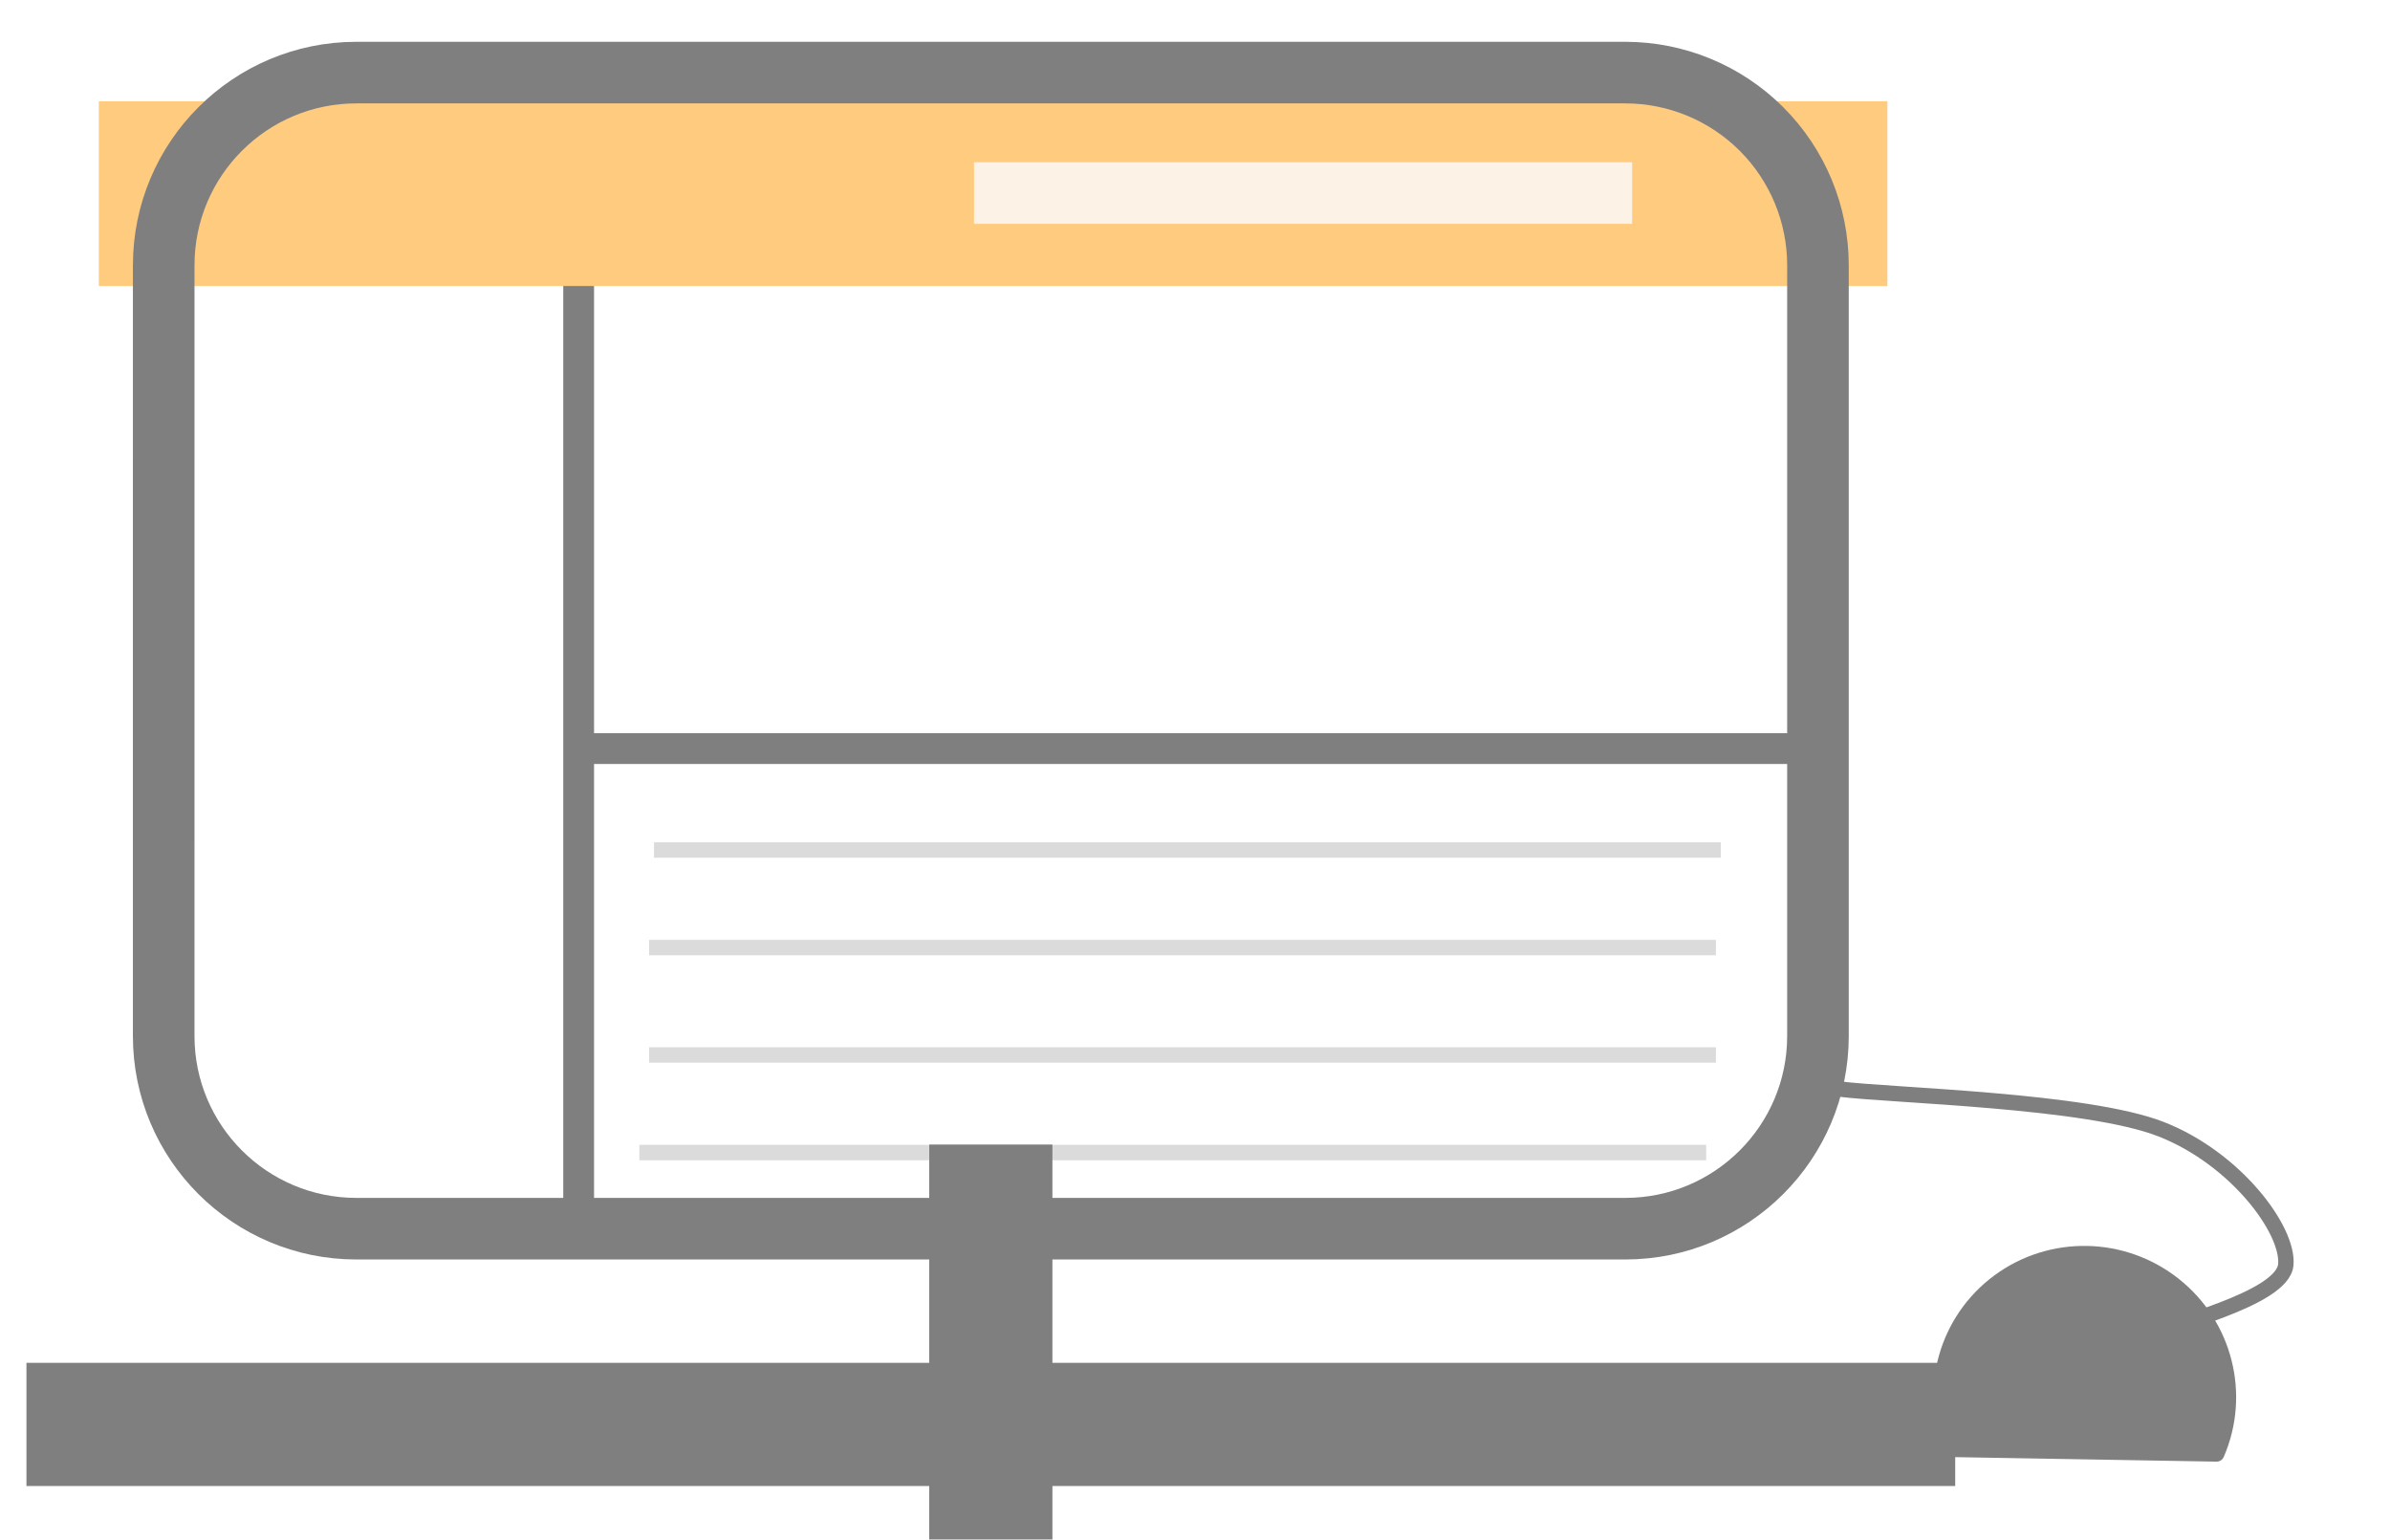 <svg version="1.1" viewBox="0.0 0.0 155.215 100.0" fill="none" stroke="none" stroke-linecap="square" stroke-miterlimit="10" xmlns:xlink="http://www.w3.org/1999/xlink" xmlns="http://www.w3.org/2000/svg" opacity="0.5"><clipPath id="p.0"><path d="m0 0l155.215 0l0 100.0l-155.215 0l0 -100.0z" clip-rule="nonzero"/></clipPath><g clip-path="url(#p.0)"><path fill="#000000" fill-opacity="0.0" d="m0 0l155.215 0l0 100.0l-155.215 0z" fill-rule="evenodd"/><path fill="#000000" fill-opacity="0.0" d="m37.579 18.066l0 61.764" fill-rule="evenodd"/><path stroke="#000000" stroke-width="2.0" stroke-linejoin="round" stroke-linecap="butt" d="m37.579 18.066l0 61.764" fill-rule="evenodd"/><path fill="#000000" fill-opacity="0.0" d="m12.418 12.575l104.157 0" fill-rule="evenodd"/><path stroke="#ff9900" stroke-width="12.0" stroke-linejoin="round" stroke-linecap="butt" d="m12.418 12.575l104.157 0" fill-rule="evenodd"/><path fill="#000000" fill-opacity="0.0" d="m5.718 92.513l117.26 0" fill-rule="evenodd"/><path stroke="#000000" stroke-width="8.0" stroke-linejoin="round" stroke-linecap="butt" d="m5.718 92.513l117.26 0" fill-rule="evenodd"/><path fill="#000000" fill-opacity="0.0" d="m37.736 48.619l78.614 0" fill-rule="evenodd"/><path stroke="#000000" stroke-width="2.0" stroke-linejoin="round" stroke-linecap="butt" d="m37.736 48.619l78.614 0" fill-rule="evenodd"/><path fill="#000000" d="m126.725 94.134l0 0c-1.569 -3.915 -0.304 -8.382 3.083 -10.888c3.387 -2.506 8.051 -2.426 11.368 0.196c3.317 2.622 4.458 7.13 2.781 10.989z" fill-rule="evenodd"/><path stroke="#000000" stroke-width="1.0" stroke-linejoin="round" stroke-linecap="butt" d="m126.725 94.134l0 0c-1.569 -3.915 -0.304 -8.382 3.083 -10.888c3.387 -2.506 8.051 -2.426 11.368 0.196c3.317 2.622 4.458 7.13 2.781 10.989z" fill-rule="evenodd"/><path fill="#000000" fill-opacity="0.0" d="m65.256 12.538l38.74 0" fill-rule="evenodd"/><path stroke="#fce5cd" stroke-width="4.0" stroke-linejoin="round" stroke-linecap="butt" d="m65.256 12.538l38.74 0" fill-rule="evenodd"/><path fill="#000000" fill-opacity="0.0" d="m119.451 70.731c3.486 0.436 16.084 0.714 20.917 2.615c4.833 1.901 8.279 6.535 8.081 8.793c-0.198 2.258 -7.724 3.962 -9.269 4.754" fill-rule="evenodd"/><path stroke="#000000" stroke-width="1.0" stroke-linejoin="round" stroke-linecap="butt" d="m119.451 70.731c3.486 0.436 16.084 0.714 20.917 2.615c4.833 1.901 8.279 6.535 8.081 8.793c-0.198 2.258 -7.724 3.962 -9.269 4.754" fill-rule="evenodd"/><path fill="#000000" fill-opacity="0.0" d="m42.972 55.207l68.283 0" fill-rule="evenodd"/><path stroke="#b7b7b7" stroke-width="1.0" stroke-linejoin="round" stroke-linecap="butt" d="m42.972 55.207l68.283 0" fill-rule="evenodd"/><path fill="#000000" fill-opacity="0.0" d="m42.655 61.545l68.283 0" fill-rule="evenodd"/><path stroke="#b7b7b7" stroke-width="1.0" stroke-linejoin="round" stroke-linecap="butt" d="m42.655 61.545l68.283 0" fill-rule="evenodd"/><path fill="#000000" fill-opacity="0.0" d="m42.655 68.517l68.283 0" fill-rule="evenodd"/><path stroke="#b7b7b7" stroke-width="1.0" stroke-linejoin="round" stroke-linecap="butt" d="m42.655 68.517l68.283 0" fill-rule="evenodd"/><path fill="#000000" fill-opacity="0.0" d="m42.022 74.855l68.283 0" fill-rule="evenodd"/><path stroke="#b7b7b7" stroke-width="1.0" stroke-linejoin="round" stroke-linecap="butt" d="m42.022 74.855l68.283 0" fill-rule="evenodd"/><path fill="#000000" fill-opacity="0.0" d="m64.348 78.338l0 17.732" fill-rule="evenodd"/><path stroke="#000000" stroke-width="8.0" stroke-linejoin="round" stroke-linecap="butt" d="m64.348 78.338l0 17.732" fill-rule="evenodd"/><path fill="#000000" fill-opacity="0.0" d="m10.632 17.23l0 0c0 -6.912 5.603 -12.515 12.515 -12.515l82.404 0c3.319 0 6.502 1.319 8.849 3.665c2.347 2.347 3.665 5.53 3.665 8.849l0 50.057c0 6.912 -5.603 12.515 -12.515 12.515l-82.404 0c-6.912 0 -12.515 -5.603 -12.515 -12.515z" fill-rule="evenodd"/><path stroke="#000000" stroke-width="4.0" stroke-linejoin="round" stroke-linecap="butt" d="m10.632 17.23l0 0c0 -6.912 5.603 -12.515 12.515 -12.515l82.404 0c3.319 0 6.502 1.319 8.849 3.665c2.347 2.347 3.665 5.53 3.665 8.849l0 50.057c0 6.912 -5.603 12.515 -12.515 12.515l-82.404 0c-6.912 0 -12.515 -5.603 -12.515 -12.515z" fill-rule="evenodd"/></g></svg>